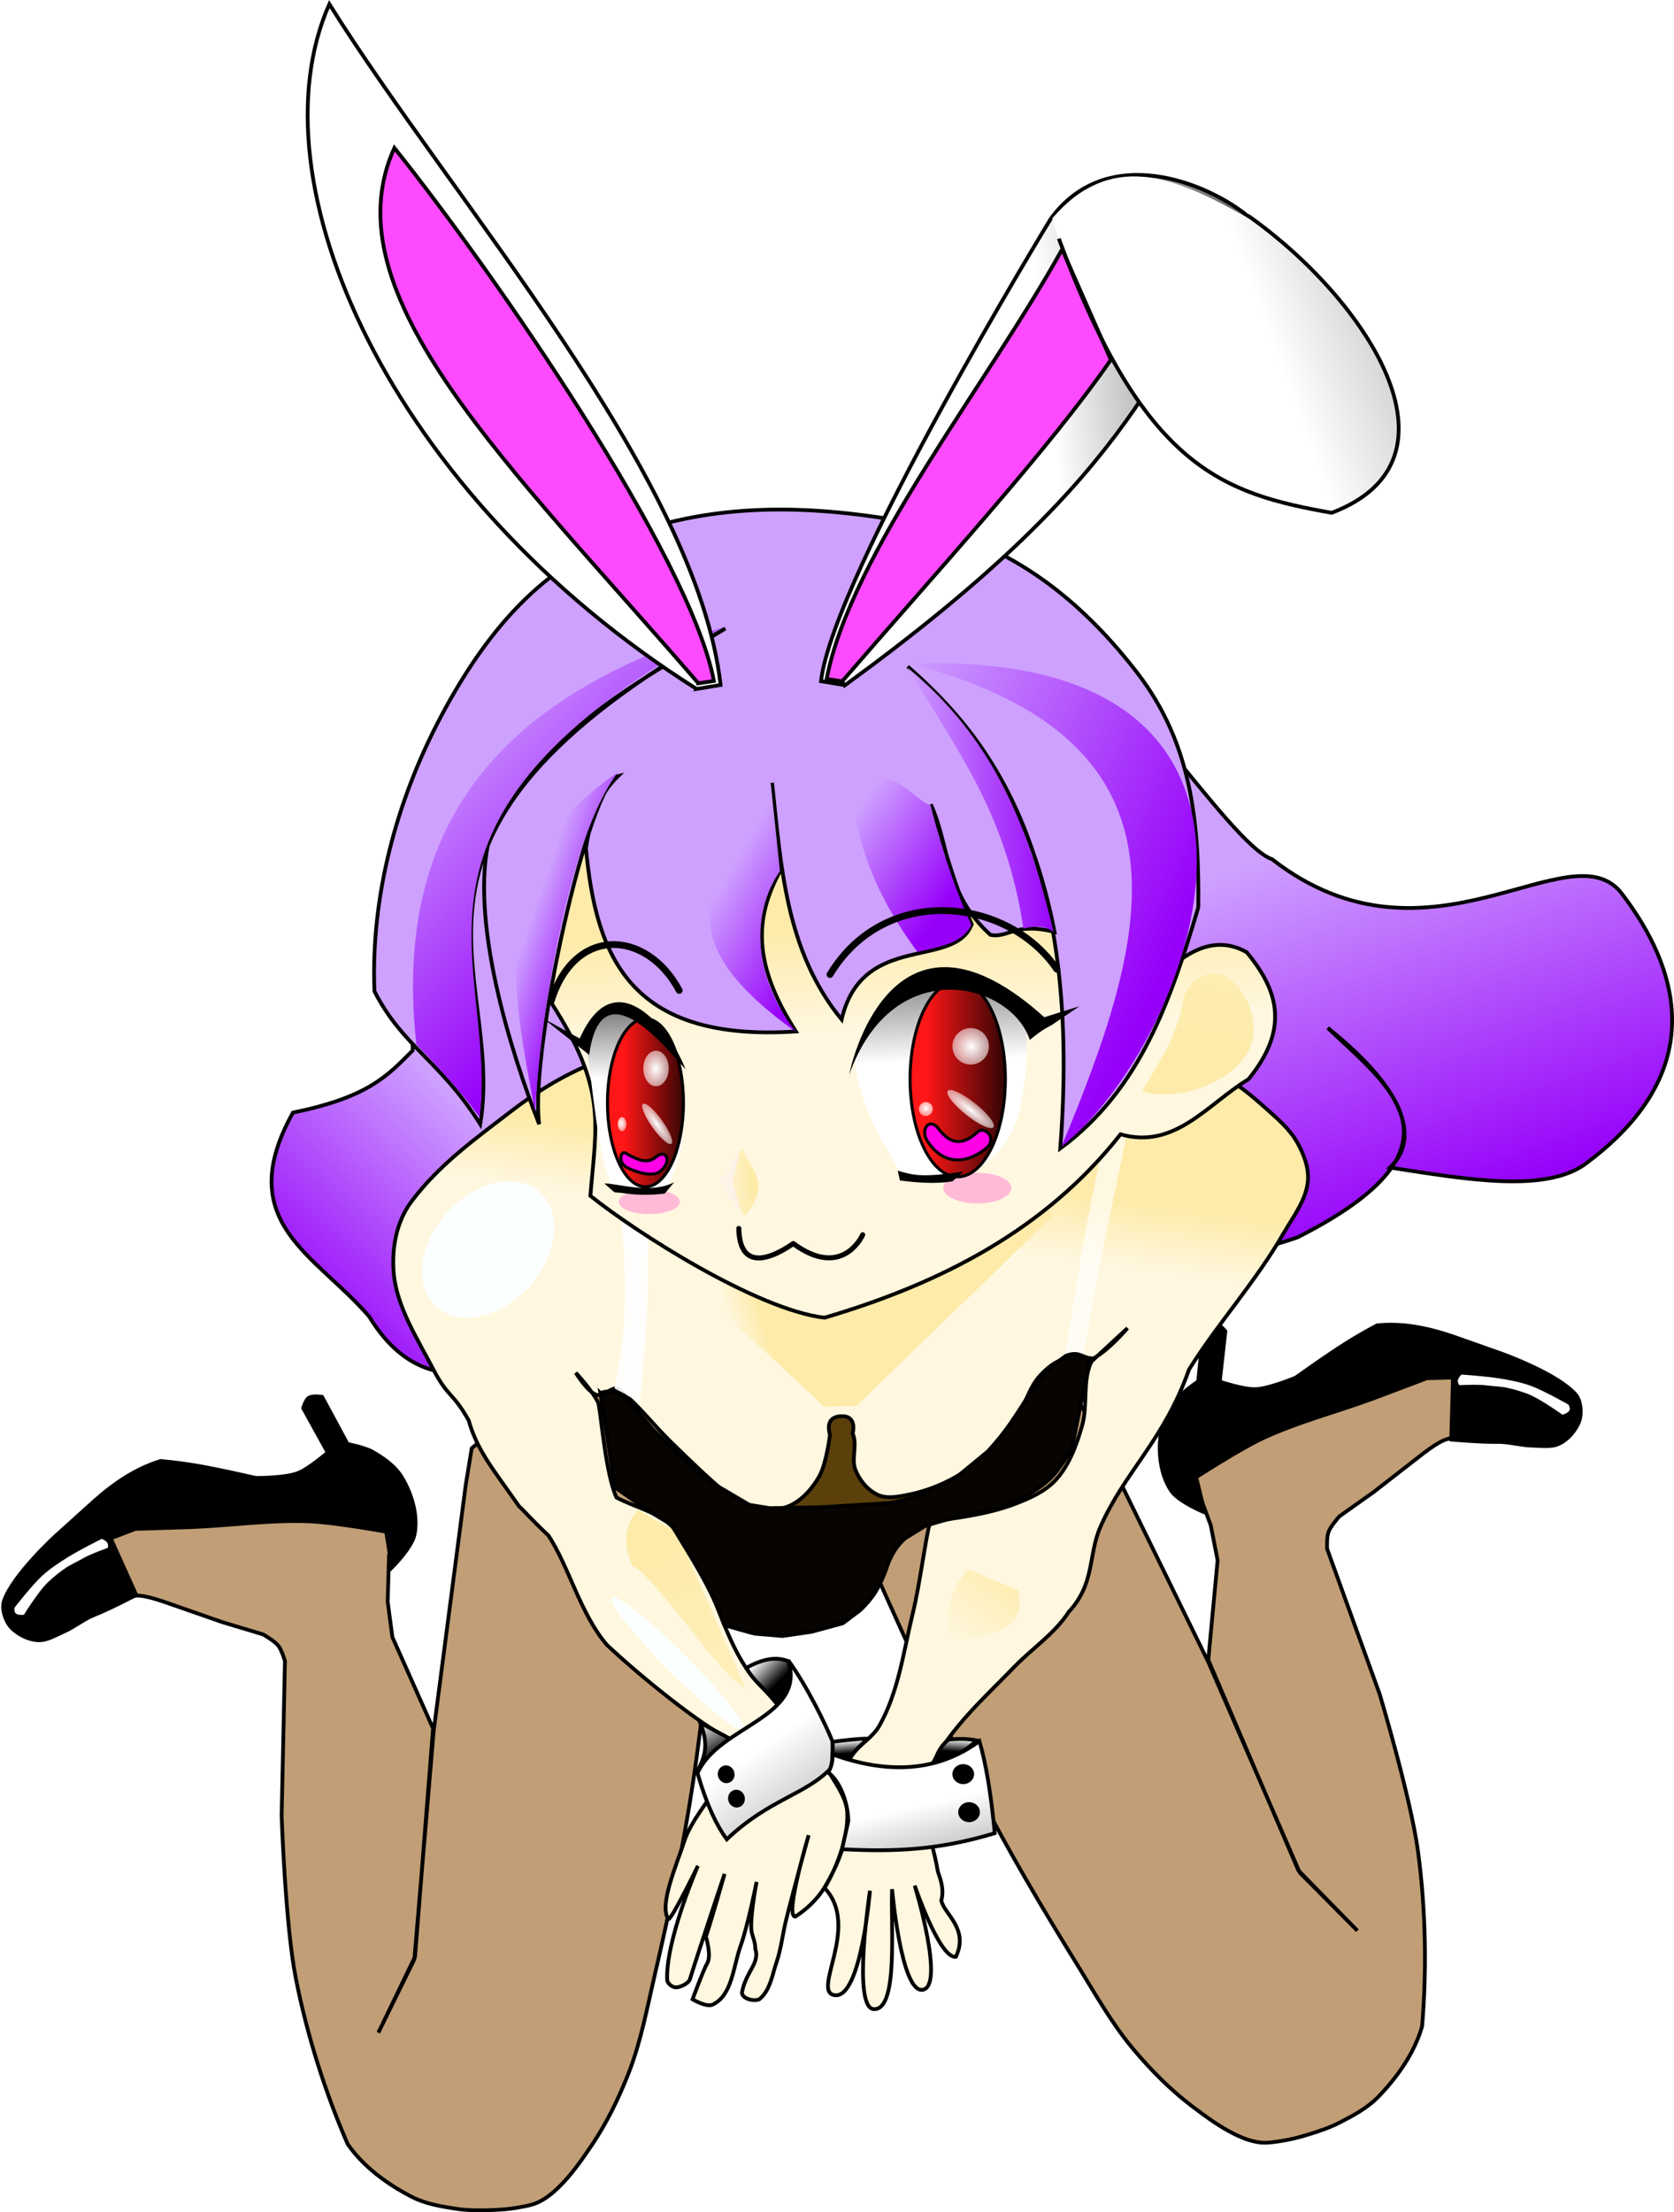<?xml version="1.0" encoding="UTF-8"?>
<svg width="125.19mm" height="165.42mm" version="1.1" viewBox="0 0 443.6 586.12" xmlns="http://www.w3.org/2000/svg" xmlns:xlink="http://www.w3.org/1999/xlink">
<defs>
<linearGradient id="c">
<stop stop-color="#fff7df" offset="0"/>
<stop stop-color="#feeba9" offset="1"/>
</linearGradient>
<linearGradient id="b">
<stop stop-color="#cea1ff" offset="0"/>
<stop stop-color="#9600f9" offset="1"/>
</linearGradient>
<filter id="ap" x="-.153" y="-.189" width="1.307" height="1.378" color-interpolation-filters="sRGB">
<feGaussianBlur stdDeviation="1.585"/>
</filter>
<filter id="ao" x="-.153" y="-.189" width="1.307" height="1.378" color-interpolation-filters="sRGB">
<feGaussianBlur stdDeviation="1.585"/>
</filter>
<linearGradient id="a">
<stop stop-color="#fff" offset="0"/>
<stop offset="1"/>
</linearGradient>
<linearGradient id="e">
<stop stop-color="#ff1616" offset="0"/>
<stop offset="1"/>
</linearGradient>
<linearGradient id="d">
<stop stop-color="#fff" offset="0"/>
<stop stop-color="#fff" stop-opacity="0" offset="1"/>
</linearGradient>
<linearGradient id="y" x1="388.78" x2="387.44" y1="287.1" y2="259.33" gradientUnits="userSpaceOnUse" xlink:href="#c"/>
<linearGradient id="x" x1="410.87" x2="413.29" y1="340.17" y2="322.67" gradientUnits="userSpaceOnUse" xlink:href="#c"/>
<filter id="au" x="-.118" y="-.077" width="1.237" height="1.154" color-interpolation-filters="sRGB">
<feGaussianBlur stdDeviation="1.875"/>
</filter>
<filter id="ar" x="-.146" y="-.142" width="1.292" height="1.284" color-interpolation-filters="sRGB">
<feGaussianBlur stdDeviation="2.135"/>
</filter>
<linearGradient id="t" x1="388.64" x2="397.6" y1="424.45" y2="421.98" gradientTransform="translate(-1.061 -.707)" gradientUnits="userSpaceOnUse" xlink:href="#c"/>
<filter id="aq" x="-.149" y="-.39" width="1.299" height="1.78" color-interpolation-filters="sRGB">
<feGaussianBlur stdDeviation="3.102"/>
</filter>
<linearGradient id="p" x1="513.19" x2="547.76" y1="241.06" y2="340.06" gradientUnits="userSpaceOnUse" xlink:href="#b"/>
<linearGradient id="n" x1="303.62" x2="253.03" y1="308.36" y2="360.36" gradientUnits="userSpaceOnUse" xlink:href="#b"/>
<linearGradient id="ak" x1="306.19" x2="315.9" y1="298.73" y2="298.73" gradientTransform="matrix(2.092 0 0 1.684 -297.06 -197.47)" gradientUnits="userSpaceOnUse" xlink:href="#e"/>
<radialGradient id="j" cx="247.4" cy="348.7" r="1.768" gradientTransform="matrix(1.464 -.077 .047 2.366 -35.793 -494.84)" gradientUnits="userSpaceOnUse" xlink:href="#d"/>
<radialGradient id="g" cx="247.4" cy="348.7" r="1.768" gradientTransform="matrix(2.028 -.267 .066 8.259 -638.3 -3250.4)" gradientUnits="userSpaceOnUse" xlink:href="#d"/>
<radialGradient id="h" cx="247.4" cy="348.7" r="1.768" gradientTransform="matrix(4.301 -.194 .139 6.006 -760.61 -1749.6)" gradientUnits="userSpaceOnUse" xlink:href="#d"/>
<linearGradient id="am" x1="289.14" x2="289.42" y1="349.56" y2="322.51" gradientTransform="matrix(-1.333 0 0 1.333 729.22 -166.57)" gradientUnits="userSpaceOnUse" xlink:href="#a"/>
<linearGradient id="al" x1="343.64" x2="360.22" y1="297.6" y2="297.6" gradientTransform="matrix(1.578 0 0 1.829 -118.62 -245.17)" gradientUnits="userSpaceOnUse" xlink:href="#e"/>
<radialGradient id="i" cx="247.4" cy="348.7" r="1.768" gradientTransform="matrix(2.365 -.077 .077 2.366 -188.4 -498.84)" gradientUnits="userSpaceOnUse" xlink:href="#d"/>
<radialGradient id="f" cx="247.4" cy="348.7" r="1.768" gradientTransform="matrix(2.981 -.315 .097 9.725 -836.17 -3807.6)" gradientUnits="userSpaceOnUse" xlink:href="#d"/>
<radialGradient id="k" cx="247.4" cy="348.7" r="1.768" gradientTransform="matrix(6.163 -.199 .2 6.165 -1158.9 -1809.7)" gradientUnits="userSpaceOnUse" xlink:href="#d"/>
<linearGradient id="an" x1="271.71" x2="270.51" y1="352.8" y2="327.18" gradientTransform="matrix(1.941 0 0 1.849 -100.74 -357.7)" gradientUnits="userSpaceOnUse" xlink:href="#a"/>
<linearGradient id="ai" x1="367.45" x2="377.8" y1="327.04" y2="326.69" gradientUnits="userSpaceOnUse" xlink:href="#c"/>
<filter id="ax" x="-.189" y="-.102" width="1.377" height="1.203" color-interpolation-filters="sRGB">
<feGaussianBlur stdDeviation="0.755"/>
</filter>
<linearGradient id="ah" x1="366.88" x2="386.14" y1="326.57" y2="326.57" gradientUnits="userSpaceOnUse">
<stop stop-color="#fffae7" offset="0"/>
<stop stop-color="#fcdde7" offset="1"/>
</linearGradient>
<linearGradient id="ag" x1="290.69" x2="349.99" y1="203.23" y2="260.73" gradientUnits="userSpaceOnUse" xlink:href="#b"/>
<linearGradient id="af" x1="316.55" x2="334.9" y1="263.34" y2="269.7" gradientUnits="userSpaceOnUse" xlink:href="#b"/>
<linearGradient id="ae" x1="365.71" x2="392.84" y1="254.01" y2="269.92" gradientUnits="userSpaceOnUse" xlink:href="#b"/>
<linearGradient id="ad" x1="406.1" x2="494.47" y1="211.55" y2="253.62" gradientUnits="userSpaceOnUse" xlink:href="#b"/>
<linearGradient id="ac" x1="418.18" x2="458.44" y1="225.59" y2="225.59" gradientUnits="userSpaceOnUse" xlink:href="#b"/>
<linearGradient id="ab" x1="406.6" x2="434" y1="226.52" y2="245.43" gradientUnits="userSpaceOnUse" xlink:href="#b"/>
<filter id="aw" x="-.139" y="-.105" width="1.279" height="1.211" color-interpolation-filters="sRGB">
<feGaussianBlur stdDeviation="0.812"/>
</filter>
<linearGradient id="aa" x1="418.49" x2="352.65" y1="526.99" y2="420.49" gradientUnits="userSpaceOnUse" xlink:href="#c"/>
<linearGradient id="z" x1="430.13" x2="446.85" y1="448.7" y2="427.2" gradientTransform="translate(-1.4418e-7 4.7524e-6)" gradientUnits="userSpaceOnUse" xlink:href="#c"/>
<filter id="av" x="-.237" y="-.243" width="1.474" height="1.486" color-interpolation-filters="sRGB">
<feGaussianBlur stdDeviation="1.899"/>
</filter>
<linearGradient id="w" x1="374.14" x2="430.4" y1="480.7" y2="559.9" gradientTransform="translate(-1.2972e-8 4.728e-6)" gradientUnits="userSpaceOnUse" xlink:href="#a"/>
<linearGradient id="u" x1="362.88" x2="368.07" y1="470.21" y2="479.22" gradientTransform="translate(-1.2972e-8 4.728e-6)" gradientUnits="userSpaceOnUse" xlink:href="#a"/>
<linearGradient id="v" x1="376.78" x2="382.56" y1="455.45" y2="461.11" gradientTransform="translate(-1.2972e-8 4.728e-6)" gradientUnits="userSpaceOnUse" xlink:href="#a"/>
<linearGradient id="s" x1="428.66" x2="441.55" y1="490.39" y2="547.67" gradientUnits="userSpaceOnUse" xlink:href="#a"/>
<linearGradient id="r" x1="431.19" x2="430.96" y1="474.19" y2="477.64" gradientUnits="userSpaceOnUse" xlink:href="#a"/>
<linearGradient id="q" x1="402.11" x2="402.38" y1="474.68" y2="478.13" gradientUnits="userSpaceOnUse" xlink:href="#a"/>
<linearGradient id="o" x1="379.18" x2="416.66" y1="206.05" y2="295.05" gradientUnits="userSpaceOnUse" xlink:href="#a"/>
<linearGradient id="m" x1="455.93" x2="547.6" y1="115.47" y2="105.22" gradientUnits="userSpaceOnUse" xlink:href="#a"/>
<linearGradient id="l" x1="523" x2="676.6" y1="125.81" y2="69.808" gradientUnits="userSpaceOnUse" xlink:href="#a"/>
<linearGradient id="aj" x1="526.01" x2="483.73" y1="148.46" y2="289.88" gradientUnits="userSpaceOnUse" xlink:href="#c"/>
<filter id="at" x="-.488" y="-1.081" width="1.975" height="3.162" color-interpolation-filters="sRGB">
<feGaussianBlur stdDeviation="3.663"/>
</filter>
<filter id="as" x="-.488" y="-1.081" width="1.975" height="3.162" color-interpolation-filters="sRGB">
<feGaussianBlur stdDeviation="3.663"/>
</filter>
</defs>
<g transform="translate(-178.16 -13.529)" fill-rule="evenodd">
<path d="m372.29 384.68s-5.397 67.373-10.43 100.76c-2.615 17.346-6.279 34.533-10.253 51.619-2.018 8.673-3.61 17.424-6.894 25.809-2.628 6.71-5.851 13.307-9.899 19.269-2.662 3.921-5.415 7.86-8.839 11.137-1.524 1.459-3.221 2.807-5.127 3.712-1.652 0.785-3.502 1.093-5.303 1.414-2.505 0.447-5.058 0.64-7.601 0.707-2.948 0.078-5.924 0.091-8.839-0.354-4.041-0.616-8.21-1.31-11.844-3.182-6.513-3.354-12.793-7.947-16.971-13.965-5.878-13.505-10.808-28.903-13.789-44.194-2.732-14.017-3.712-42.78-3.712-42.78l0.884-41.012s-0.847-2.909-1.768-4.066c-1.05-1.319-4.066-3.005-4.066-3.005l-10.607-3.182-15.203-5.303s-4.526-1.626-6.894-1.768c-3.144-0.188-9.369 1.237-9.369 1.237h-6.541l-3.889-10.783 10.607-9.723 11.137-3.182 18.915-1.237 28.638-0.707 16.44 0.884 3.182 6.364-3.005 6.364-0.354 12.374 1.237 9.369 10.783 24.218-4.773 60.458-9.723 20.153 9.546-19.445 5.127-60.634 8.485-65.054 1.591-9.723 4.066-3.359 24.395-36.416 14.496-1.061 19.092 5.657z" fill="#c19e76" stroke="#000"/>
<path d="m395.39 396.45s26.656 62.11 42.101 92.138c8.024 15.6 16.991 30.712 26.22 45.631 4.685 7.573 8.992 15.355 14.785 22.25 4.636 5.518 9.799 10.737 15.541 15.092 3.776 2.864 7.644 5.716 11.936 7.726 1.911 0.895 3.949 1.629 6.044 1.878 1.817 0.216 3.668-0.085 5.477-0.356 2.517-0.377 4.997-1.011 7.428-1.76 2.818-0.869 5.642-1.808 8.262-3.161 3.632-1.876 7.359-3.867 10.205-6.802 5.099-5.26 9.58-11.62 11.614-18.659 1.251-14.675 0.999-30.842-1.066-46.283-1.893-14.154-10.161-41.721-10.161-41.721l-13.951-38.577s-0.127-3.028 0.375-4.418c0.573-1.585 2.892-4.147 2.892-4.147l9.032-6.406 12.709-9.886s3.769-2.988 5.967-3.879c2.919-1.184 9.273-1.823 9.273-1.823l6.197-2.091 0.237-11.461-13.159-5.821-11.57 0.546-18.318 4.876-27.361 8.487-15.295 6.094-0.98 7.047 4.882 5.069 4.292 11.612 1.823 9.273-2.474 26.395 23.854 55.758 15.656 15.986-15.262-15.372-24.245-55.812-28.841-58.926-4.616-8.704-4.926-1.882-34.758-26.704-14.074 3.63-16.281 11.464z" fill="#c19e76" stroke="#000"/>
<path d="m323 192.36c-11.941 9.91-25.011 13.606-34.5 37l-1 62.5c-6.736 6.776-11.759 12.342-31.707 16.45-16.205 29.127 6.067 37.567 20.207 54.05 16.971 27.717 39.21 7.212 51.435 15.944 56.375-29.148 13.164-1.577 32.065-11.944l11-168z" fill="url(#n)" stroke="#000" stroke-width="1px"/>
<path d="m451 175.86c20.009 8.294 52.8 61.461 64.243 65.305 41.71 32.506 79.121-8.761 92.757 9.195 11.441 15.065 26.712 44.136-9 71-10.451 8.431-31.68 4.735-52.5 1.5 7.318-6.868 5.541-19.418-16.5-37 16.339 15.552 39.261 31.539-8 55.5-32.264 11.182-54.902 4.484-68.5-19l25-62.5z" fill="url(#p)" stroke="#000" stroke-width="1px"/>
<ellipse cx="395.63" cy="402.18" rx="36.416" ry="22.981" fill="#5c400c"/>
<g>
<path d="m179.25 437.61c2.428-6.941 13.75-17.25 13.75-17.25l10.25-9.25c5.468-4.821 11.013-8.514 17.5-10.5 7.912 0.754 12.57 1.763 18.5 3l6.75 1.5s7.543 0.042 11-1.25c3.031-1.133 8-5.5 8-5.5l-6.5-11.75s0.622-2.185 1.5-2.75c0.984-0.633 3.5-0.25 3.5-0.25l6.75 12.5s4.52 0.896 6.5 2c3.095 1.726 6.201 3.947 8 7 2.598 4.407 4.236 9.98 3.25 15-0.681 3.47-6 8.75-6 8.75l-1.5-9.5s-13.444-2.455-20.25-2.75c-10.336-0.448-20.663 1.081-31 1.5-5.082 0.206-15.25 0.5-15.25 0.5l-6.5 2.5 6.75 15s-7.159 3.751-11 5.25c-2.918 1.139-5.378 3.25-8.25 4.5-2.175 0.947-4.381 2.364-6.75 2.25-2.459-0.119-4.929-1.343-6.75-3-1.131-1.03-1.862-2.52-2.25-4-0.296-1.129-0.385-2.399 0-3.5z" stroke="#000" stroke-width="1px"/>
<path d="m182 439.49s4.607-5.968 7.375-8.5c2.048-1.873 4.4-3.398 6.75-4.875 2.889-1.815 9-4.875 9-4.875 1.876 0.792 1.688 1.583 1.625 2.375 0 0-4.638 1.642-6.75 2.875-1.36 0.794-3.201 1.61-4.5 2.5-1.651 1.131-2.896 2.153-4.375 3.5-2.73 2.485-6.625 8.875-6.625 8.875-2.496 0.206-2.63-0.768-2.5-1.875z" fill="#fff" filter="url(#ap)"/>
</g>
<g transform="matrix(-.923 .384 .384 .923 593.01 -89.862)">
<path d="m179.25 437.61c2.428-6.941 13.75-17.25 13.75-17.25l10.25-9.25c5.468-4.821 11.013-8.514 17.5-10.5 7.912 0.754 12.57 1.763 18.5 3l6.75 1.5s7.543 0.042 11-1.25c3.031-1.133 8-5.5 8-5.5l-6.5-11.75s0.622-2.185 1.5-2.75c0.984-0.633 3.5-0.25 3.5-0.25l6.75 12.5s4.52 0.896 6.5 2c3.095 1.726 6.201 3.947 8 7 2.598 4.407 4.236 9.98 3.25 15-0.681 3.47-6 8.75-6 8.75l-1.5-9.5s-13.444-2.455-20.25-2.75c-10.336-0.448-20.663 1.081-31 1.5-5.082 0.206-15.25 0.5-15.25 0.5l-6.5 2.5 6.75 15s-7.159 3.751-11 5.25c-2.918 1.139-5.378 3.25-8.25 4.5-2.175 0.947-4.381 2.364-6.75 2.25-2.459-0.119-4.929-1.343-6.75-3-1.131-1.03-1.862-2.52-2.25-4-0.296-1.129-0.385-2.399 0-3.5z" stroke="#000" stroke-width="1px"/>
<path d="m182 439.49s4.607-5.968 7.375-8.5c2.048-1.873 4.4-3.398 6.75-4.875 2.889-1.815 9-4.875 9-4.875 1.876 0.792 1.688 1.583 1.625 2.375 0 0-4.638 1.642-6.75 2.875-1.36 0.794-3.201 1.61-4.5 2.5-1.651 1.131-2.896 2.153-4.375 3.5-2.73 2.485-6.625 8.875-6.625 8.875-2.496 0.206-2.63-0.768-2.5-1.875z" fill="#fff" filter="url(#ao)"/>
</g>
<path d="m389 336.36c-46.488 1.635-34.072-49.069-54-41-7.622 3.087-14.815 7.53-21.323 12.53-9.505 7.302-19.229 14.253-26.5 24-3.989 5.347-5.244 12.323-4.677 18.97 0.752 8.808 6.257 17.346 10.5 25.5 3.927 7.546 5.148 5.96 9.364 13.516 2.271 8.087 6.652 13.119 13.363 22.766 0.832 0.648 3.432 3.679 7.773 7.718 5.549 8.482 8.383 20.664 15.5 29 11.335 10.621 28.171 23.541 33 25 5.913 3.825-9.361 17.451-12.436 26.81-2.215 6.741-6.882 17.354-4.243 20.86 1.21-0.625 7.778-14.142 7.778-14.142s-8.698 20.008-8.132 30.406c0.278 0.877 1.21 1.641 2.121 1.768 1.15 0.16 3.543-1.013 3.889-2.121 2.765-8.854 9.192-27.931 9.192-27.931s-3.594 12.727-4.95 16.617c0 0 1.567 5.047 0.354 7.071-0.998 1.666-3.889 9.546-3.889 9.546s3.642 2.181 5.303 1.414c5.217-2.408 5.481-10.149 7.425-15.556 1.973-5.487 4.243-16.971 4.243-16.971s-1.588 8.226-1.414 12.374c0.075 1.801 1.148 3.503 1.061 5.303 1.306 3.882-2.492 6.028-3.535 11.667 0.102 1.651 3.075 2.383 4.596 1.768 2.886-2.293 3.423-6.456 4.596-9.899 1.208-3.545 1.581-7.323 2.475-10.96 1.861-7.579 6.01-22.627 6.01-22.627s-6.469 21.65-3.535 21.567c2.928-1.842 5.893-4.633 7.778-7.778 3.546-5.915 6.447-12.916 6.01-19.799-0.237-3.738-2.681-7.035-4.596-10.253-4.171-7.008-9.696-13.124-14.849-19.445-2.27-2.784-5.046-5.165-7.071-8.132-8.024-11.755-9.737-27.764-19.799-37.83-3.95-3.952-9.44-5.028-14.849-7.778-2.803-6.061-3.964-20.762-4.773-24.926-1.322-3.1-6.01-8.132-6.01-8.132s3.094 5.068 5.48 5.834c1.96 0.629 4.42-2.721 6.01-1.414 5.55 4.559 8.568 8.852 13.789 13.965 4.55 4.456 10.592 10.33 15.556 14.319 1.849 1.486 4.037 2.723 6.364 3.182 3.13 0.618 6.645 0.622 9.546-0.707 3.333-1.527 5.96-4.594 7.778-7.778 1.871-3.276 2.828-10.96 2.828-10.96-0.445-1.57-0.997-4.926 3.182-4.95 4.15-0.024 2.828 4.596 2.828 4.596 1.312 2.769-0.386 6.684 0.707 9.546 1.072 2.807 3.268 5.491 6.01 6.718 2.367 1.058 5.233 0.496 7.778 0 5.241-1.021 10.378-3.091 14.849-6.01 5.234-3.417 9.83-7.975 13.435-13.081 2.768-3.92 3.679-9.16 6.983-12.64 1.924-2.026 3.76-3.584 6.452-4.331 1.934-0.537 4.653 1.034 6.541 0.354 4.125-1.486 10.076-8.485 10.076-8.485l-9.546 8.839c-2.458 5.041-0.91 11.503-2.475 16.971-1.48 5.168-3.409 10.559-7.071 14.496-2.877 3.093-7.013 4.857-10.96 6.364-7.082 2.704-16.341 3.83-22.274 4.596-1.469 6.078-2.647 16.353-4.596 24.395-2.433 10.038-3.755 20.708-8.839 29.698-1.807 3.195-5.495 5.01-7.425 8.132-1.59 2.571-3.382 5.443-3.258 8.464 1.304 1.576 2.043 3.73 2.174 6.41 0.343 7.005-3.199 15.345-6.013 19.971 9.762 10.236-3.86 27.831 2.85 28.422 6.853 0.603 9.188-27.7 9.188-27.7s-4.774 31.113 1.023 31.38c6.557 0.303 4.427-22.193 4.836-31.784 0 0 2.367 27.18 7.965 26.675 6.29-0.567-1.968-27.627-1.968-27.627s6.617 19.513 10.909 18.862c3.554-7.46-3.155-11.323-3.867-14.922 1.014-3.395-0.825-7.101-0.924-7.722-0.398-2.482-1.006-4.892-1.613-7.265-0.607-2.372-1.215-4.707-1.613-7.035-0.398-2.329-0.586-4.652-0.356-7.002s0.88-4.728 2.157-7.165c5.216-9.951 13.935-17.678 21.75-25.75 4.761-4.917 10.646-8.756 14.366-14.501 7.033-7.587 5.12-15.038 8.384-22.499 6.4-14.631 16.964-23.092 23.5-41.75 7.758-12.379 17.73-23.327 25-36 2.56-4.463 6.073-8.873 6.5-14 0.287-3.445-1.073-6.977-2.75-10-2.088-3.765-5.532-6.641-8.75-9.5-3.614-3.211-7.389-6.414-11.75-8.5-3.428-1.64-7.259-2.332-11-3-30.139-5.383-46.898 39.079-101.5 41z" fill="url(#x)" stroke="#000"/>
<ellipse transform="matrix(.311 -.702 .538 .533 64.032 220.21)" cx="56.327" cy="513.39" rx="4.037" ry="32.706" fill="#fcffff" filter="url(#au)"/>
<ellipse transform="matrix(-.643 .766 -.791 -.612 0 0)" cx="84.412" cy="-457.39" rx="20.44" ry="14.667" fill="#fcffff" filter="url(#ar)"/>
<path d="m396.69 386.27-44.901-41.719c15.555-18.876 87.01-39.313 105.36-8.839l-51.972 50.205z" fill="url(#t)" filter="url(#aq)"/>
<path d="m347.25 413.61c-3.099 3.473-4.38 7.956-1.5 14.75 5.665 2.246 24.951 31.486 30 32.5l-18-41.25z" fill="url(#aa)" filter="url(#aw)"/>
<path d="m434.75 429.36 13.25 5.5c2.3 10.642-7.167 12.458-18 13.25-2.041-6.579-0.542-12.837 4.75-18.75z" fill="url(#z)" filter="url(#av)"/>
<path d="m460.25 373.11h5s3.607-21.913 6-32.75c3.583-16.223 10.5-50.75 10.5-50.75l-5-0.75s-6.654 28.767-9.5 43.25c-1.973 10.042-3.553 20.158-5.25 30.25-0.602 3.58-1.75 10.75-1.75 10.75z" fill="#fff" fill-opacity=".636"/>
<path d="m341 381.36 6.75 3.75s1.429-14.484 1.75-21.75c0.453-10.24 0.712-20.51 0.25-30.75-0.574-12.715-3.75-38-3.75-38l-7.75 1.75s4.471 33.093 5.25 49.75c0.335 7.159 0.372 14.36-0.25 21.5-0.403 4.627-2.25 13.75-2.25 13.75z" fill="#fff" fill-opacity=".917"/>
<path d="m337.25 382.61 3.875 25c4.714 3.25 8.926 6.5 14.875 9.75 5.448 9.026 10.593 16.766 14.125 26.75 1.987 0.583 5.691 1.667 8 2.25l7.375 0.625 7.75-1.125 8.25-2.25 4.5-3.375c4.268-3.981 5.526-7.293 6.875-10.625 1.183-3.884 2.943-6.615 5.125-8.5l5.25-3.25s4.691-1.47 6.875-2c5.662-1.375 11.204-1.821 16.5-4.25 3.509-1.609 7.057-3.754 9.75-6.25 2.705-2.507 5.875-8.25 5.875-8.25l4.75-23.75c-2.108-0.23-3.043-1.925-6.375-0.625l-4.75 3.5-5.125 7c-3.059 4.716-5.6 9.21-10.875 14.875l-8.5 7-11 5.125-6.125 1.5-18.625 1.125-13.5 0.25-5.375-0.875-12.125-7.125-13.375-12.75-7.75-9.125c-2.467-1.361-4.446-1.253-6.25-0.625z" fill="#070401" stroke="#000" stroke-width="1px"/>
<path d="m376 455.39c4.931-2.727 8.377-2.797 10.96-1.768 4.553 8.009 0.677 10.09-2.033 12.198-2.21-3.176-7.513-7.135-8.927-10.43z" fill="url(#v)" stroke="#000" stroke-width="1px"/>
<path d="m362.92 482.79c2.635-4.606 2.712-7.906 0.795-12.816l8.574 4.596c-1.044 6.757-5.688 6.298-9.369 8.22z" fill="url(#u)" stroke="#000" stroke-width="1px"/>
<path d="m398.81 475.01c0.105-0.03 7.681-0.995 9.369-0.795-1.862 1.607-3.692 3.235-4.861 5.303l-4.508-1.237z" fill="url(#q)" stroke="#000" stroke-width="1px"/>
<path d="m363 483.36c5.421-12.634 29.056-14.631 24-30 5.162 7.129 9.906 17.025 11.75 21.5 0 0 0.25 5-0.5 7.25-6.589 6.915-16.298 8.107-27.5 18.75-2.583-3.543-5.167-8.645-7.75-17.5z" fill="url(#w)" stroke="#000" stroke-width="1px"/>
<ellipse transform="matrix(.973 -.232 .232 .973 0 0)" cx="248.25" cy="556.23" rx="2.22" ry="2.363"/>
<ellipse transform="matrix(.973 -.232 .232 .973 0 0)" cx="249.41" cy="563.14" rx="2.22" ry="2.363"/>
<path d="m436.99 474.66c-2.553-0.518-4.759-0.465-7.425-0.265-2.013 1.594-3.201 3.739-3.801 6.276 3.809-0.985 8.006-2.92 11.225-6.01z" fill="url(#r)" stroke="#000" stroke-width="1px"/>
<path d="m398.81 478.37c14.788 5.32 27.874 4.577 38.891-3.535 1.677 5.73 3.05 13.718 4.066 24.395-14.684 4.434-26.269 4.992-40.482 4.243l1.679-7.425c-0.021-4.029-1.758-10.168-5.303-12.905 1.181-2.229 1.106-3.454 1.149-4.773z" fill="url(#s)" stroke="#000" stroke-width="1px"/>
<ellipse cx="433.41" cy="483.58" rx="2.873" ry="2.652"/>
<ellipse cx="434.96" cy="493.66" rx="2.873" ry="2.652"/>
<path d="m324.33 279.32c14.645 22.868 11.862 31.747 10.275 51.031 12.115 9.715 44.036 30.144 62.033 32.303 31.057-9.166 58.592-23.381 78.455-48.6 14.411 4.152 23.156-8.109 33.898-14.587 11.465-13.998 7.252-24.227-0.418-33.625-9.992-5.655-19.124 1.542-28.02 12.255 6.349-27.131 6.638-50.466-6.967-72.981-21.972-36.36-49.811-40.368-82.761-38.817-32.578 1.533-48.652 16.753-57.989 36.169-7.103 14.769-11.505 26.998-15.215 39.376z" fill="url(#y)" stroke="#000"/>
<path d="m374.77 317.86-5.48 8.309 6.364 9.546c6.183-8.426 3.085-10.135-0.884-17.854z" fill="url(#ai)" filter="url(#ax)"/>
<path d="m491.76 277.56c-1.031 9.679-6.323 17.227-10.96 25.102 9.934 2.813 23.264-2.183 27.931-10.253 6.604-11.42-8.423-30.952-16.971-14.849z" fill="url(#aj)"/>
<ellipse cx="437.14" cy="328.3" rx="9.016" ry="4.066" fill="#ffbad7" filter="url(#at)"/>
<ellipse transform="matrix(.897 0 0 .799 9.958 85.025)" cx="379.33" cy="309.03" rx="9.016" ry="4.066" fill="#ffbad7" filter="url(#as)"/>
</g>
<g transform="translate(-178.16 -13.529)" fill-rule="evenodd">
<path d="m333.43 238.26c2.658 28.36 11.327 51.44 55.632 48.545-11.445-17.855-10.96-30.052-4.177-42.503l-2.131-23.385c2.399 22.026 3.504 44.439 18.427 62.732 5.421-23.373 29.92-13.209 34.483-25.258-5.728-13.123-7.24-21.186-10.835-31.75 5.166 11.505 3.66 23.602 15.785 34.567 4.815 0.945 6.387-3.434 16.994-0.772-6.062-31.36-19.584-53.058-38.919-70.324 19.229 16.854 46.631 47.37 40.438 127.68 21.318-15.642 29.323-39.527 36.579-63.877 0.226-22.255-1.678-43.284-16.123-62.049-12.933-16.8-32.243-35.015-61.658-40.163-26.926-4.713-50.313-4.67-73.2 3.438-20.453 7.246-36.075 22.368-49.848 48.471-11.711 22.193-18.488 47.545-17.49 72.552 7.604 14.796 17.216 18.149 28.032 35.209 6.821-41.566-32.941-76.18 64.965-131.34-30.427 18.438-48.022 28.311-62.462 55.214-5.524 21.858 5.679 57.218 13.115 76.127-2.619-19.853 13.349-90.588 20.901-92.251-5.45 5.258-7.421 12.007-8.509 19.135z" fill="#cea1ff" stroke="#000"/>
<path d="m305.25 309.61c-5.246-7.468-11.059-13.233-16.75-19.366-7.709-68.998 35.465-95.96 81.5-110.63-94.175 51.343-59.659 88.486-64.75 130z" fill="url(#ag)"/>
<path d="m341.89 218.15c-34.808 23.422-28.475 55.528-21.92 89.979 1.186-23.521 8.446-72.122 21.92-89.979z" fill="url(#af)"/>
<path d="m389.09 286.92c-11.377-14.265-12.107-31.273-4.243-42.603l-2.475-23.511c-4.675 20.475-37.637 34.555 6.718 66.114z" fill="url(#ae)"/>
<path d="m419.31 189.34c114.7-4.177 74.57 100.91 40.128 127.99 22.653-54.555 39.074-107.28-40.128-127.99z" fill="url(#ad)"/>
<path d="m418.61 190.4c22.12 18.134 31.792 40.736 38.714 70.004-2.31-1.649-4.704-1.587-7.955-0.884-4.596-29.926-16.45-45.61-30.759-69.12z" fill="url(#ac)"/>
<path d="m424.79 226.99c-7.146-3.561-6.781-8.403-20.506-7.425-0.361 14.685 5.076 30.039 16.971 46.139 5.835-1.387 11.685-2.025 14.319-7.071-3.458-7.455-7.443-18.302-10.783-31.643z" fill="url(#ab)"/>
</g>
<g transform="translate(-178.16 -13.529)">
<path d="m341.01 330.11c-4.929-10.976-5.682-30.084-7.79-41.172 2.106-9.709 13.593-9.859 23.509 3.18 5.836 14.168 1.66 32.237-2.983 37.193-4.817 0.454-7.534-0.651-12.735-0.734z" fill="url(#am)"/>
<ellipse cx="349.11" cy="318.1" rx="8.013" ry="7.718" fill="#ff00e7"/>
<path d="m349.2 283.43c-5.557 0-10.069 9.98-10.069 22.266 0 12.285 4.513 22.266 10.069 22.266 5.557 0 10.069-9.98 10.069-22.266 0-12.285-4.513-22.266-10.069-22.266zm-5.285 35.597c3.595 2.029 5.874 2.878 8.033 1.042 2.692-2.29 4.569 1.106 1.112 3.842-2.153 1.704-6.978-0.107-8.752-1.042-2.513-1.324-1.7-4.58-0.392-3.842z" fill="url(#ak)" stroke="#000" stroke-linecap="round" stroke-linejoin="round" stroke-width=".8"/>
<ellipse cx="352" cy="296.61" rx="3.375" ry="4.711" fill="url(#h)"/>
<ellipse cx="343" cy="311.36" rx="1.149" ry="1.856" fill="url(#j)"/>
<ellipse transform="matrix(-.91 .415 -.57 -.821 0 0)" cx="-113.67" cy="-436.62" rx="1.591" ry="6.478" fill="url(#g)"/>
<path d="m324.21 278.77c6.233-20.089 25.346-18.918 33.941-2.828" fill="none" stroke="#000" stroke-linecap="round" stroke-width="1.8"/>
<path d="m398.1 271.72c14.718-24.332 47.266-20.332 60.104-1.414" fill="none" stroke="#000" stroke-linecap="round" stroke-width="1.8"/>
<path d="m359.78 296.84c-10.122-11.935-22.73-23.887-25.497-3.833l-12.165-9.665 9.665 5.333c9.95-22.462 25.496 0.446 27.996 8.166z" fill-rule="evenodd"/>
<path d="m417.2 324.85 14.776 0.131c20.02-5.191 17.971-28.241 18.33-43.826-11.744-10.719-35.152-14.398-45.512 12.175 0.161 12.967 9.198 25.709 12.406 31.521z" fill="url(#an)"/>
<ellipse cx="431.95" cy="313.44" rx="8.955" ry="8.131" fill="#ff00e7"/>
<path d="m431.95 273.52c-6.974 0-12.625 11.61-12.625 25.899 0 14.29 5.652 25.899 12.625 25.899 6.974 0 12.625-11.61 12.625-25.899 0-14.29-5.652-25.899-12.625-25.899zm-5.193 38.936c2.531 3.253 5.618 5.502 10.485 0.948 1.758-1.645 5.617 1.732 2.018 4.55-5.539 4.339-11.587 3.963-15.463-2.297-1.804-2.914 0.684-6.126 2.959-3.202z" fill="url(#al)" stroke="#000" stroke-linecap="round" stroke-linejoin="round" stroke-width=".8"/>
<path d="m403.2 298.24c2.027-10.017 14.856-48.422 51.69-15.211l9.29-2.895-6.541 4.437c-1.1 0.848-1.784 0.984-3.159 1.891-1.375 0.907-3.44 2.587-3.44 2.587-4.859-15.086-36.163-23.478-47.841 9.191z" fill-rule="evenodd"/>
<path d="m356.81 326.76c-6.405 3.306-15.293 0.19-18.497 0.333l2.666 2.333c3.486 0.149 5.762 1.187 13.332 0.333z" fill-rule="evenodd"/>
<circle cx="435.38" cy="290.74" r="4.836" fill="url(#k)"/>
<path d="m416.05 323.7 0.589 2.592c4.635 0.587 9.27 0.966 13.905 0.236l2.946-2.592c-10.516 1.489-12.626 1.176-17.44-0.236z" fill-rule="evenodd"/>
<circle cx="423.5" cy="307.36" r="1.856" fill="url(#i)"/>
<ellipse transform="matrix(-.964 .266 -.754 -.657 0 0)" cx="-65.093" cy="-494.18" rx="2.339" ry="7.629" fill="url(#f)"/>
<path d="m374.3 317.97-5.656 8.956 5.656 7.541-1.885-8.013z" fill="url(#ah)" fill-rule="evenodd"/>
<path d="m373.94 339c0.147 8.659 5.152 10.322 14.441 4.004 13.149 9.711 18.388-2.338 18.388-2.338" fill="none" stroke="#000" stroke-linecap="round" stroke-linejoin="round" stroke-width="1.333px"/>
</g>
<g transform="translate(-178.16 -13.529)">
<path d="m362.75 196.06 6.364-1.061c-6.341-55.747-71.347-128.6-103.68-180.4-20.854 46.969 15.81 129.94 97.316 181.46z" fill="url(#o)" fill-rule="evenodd" stroke="#000" stroke-width="1px"/>
<path d="m363.22 194.56 4.118-0.625c-6.341-33.12-57.993-107.82-84.669-141.24-17.672 38.837 30.866 84.33 80.551 141.86z" fill="#fd4aff" fill-rule="evenodd" stroke="#000" stroke-width="1px"/>
<path d="m402.09 195.06-6.364-1.061c3.171-27.874 60.831-122.44 60.831-122.44 14.99-20.622 41.824-9.473 52.394-0.686-25.461 43.08-32.781 70.188-106.86 124.19z" fill="url(#m)" fill-rule="evenodd" stroke="#000" stroke-width="1px"/>
<path d="m457 71.362c9.168 31.38 25.042 68.256 74 78 39.667-13.007 3.522-62.273-22.599-78.354-19.609-11.048-35.858-17.442-51.401 0.354z" fill="url(#l)" fill-rule="evenodd"/>
<path d="m401.34 194.03-4.118-0.625c6.341-33.12 42.614-78.125 62.395-113.84l12.914 29.273c-16.136 23.42-46.349 56.424-71.192 85.191z" fill="#fd4aff" fill-rule="evenodd" stroke="#000" stroke-width="1px"/>
<path d="m458.74 76.732c22.41 60.801 43.368 67.516 72.302 72.655 37.188-14.052 9.241-56.62-22.19-78.75" fill="none" stroke="#000" stroke-width="1px"/>
</g>
</svg>
